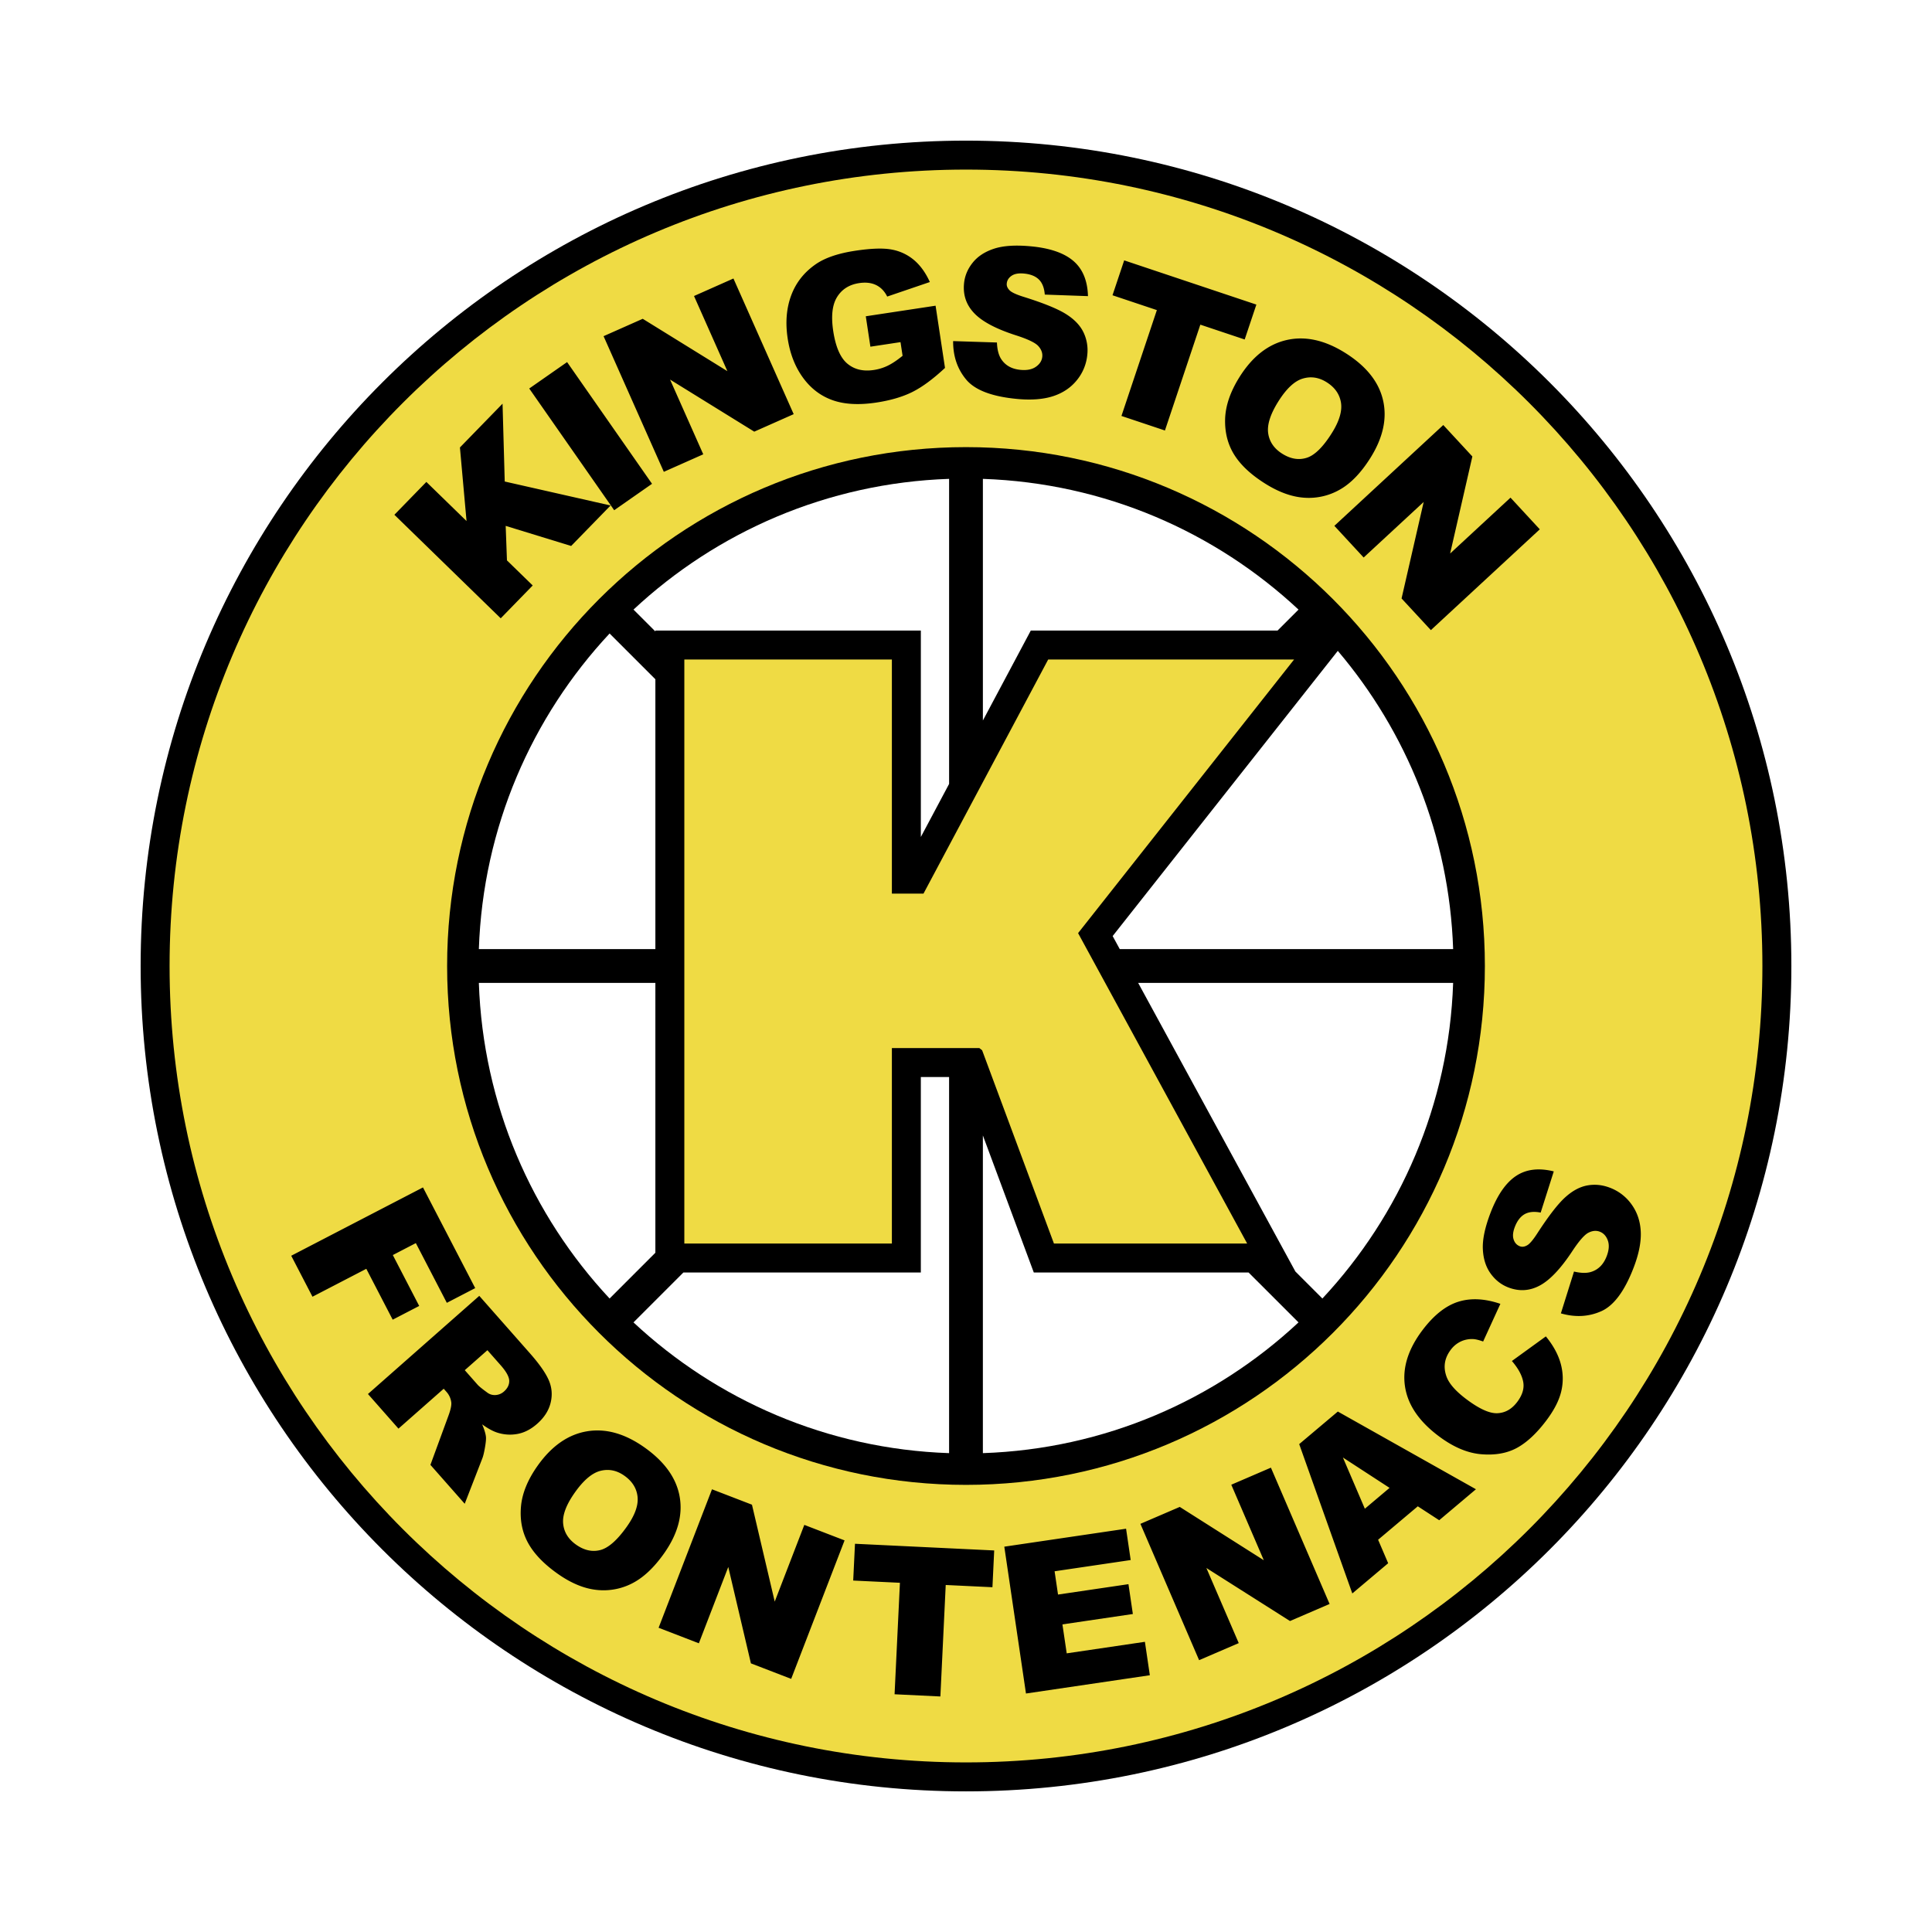 <svg xmlns="http://www.w3.org/2000/svg" width="2500" height="2500" viewBox="0 0 192.756 192.756"><g fill-rule="evenodd" clip-rule="evenodd"><path fill="#fff" d="M0 0h192.756v192.756H0V0z"/><path d="M180.783 96.378c0 46.615-37.789 84.406-84.406 84.406-46.615 0-84.405-37.791-84.405-84.406 0-46.616 37.79-84.406 84.405-84.406 46.617 0 84.406 37.79 84.406 84.406z" fill="#fff"/><path d="M178.725 96.378c0 45.48-36.867 82.348-82.347 82.348-45.479 0-82.347-36.867-82.347-82.348 0-45.479 36.868-82.347 82.347-82.347 45.479 0 82.347 36.867 82.347 82.347z"/><path d="M91.873 62.909v20.596l2.819-5.292V47.776c-12.158.415-23.181 5.29-31.488 13.043l2.184 2.184v-.094h26.485zM127.463 62.909l2.09-2.089c-8.307-7.754-19.33-12.628-31.49-13.043v24.108l4.781-8.976h24.619zM47.775 98.063c.415 12.16 5.291 23.182 13.044 31.49l4.568-4.568V98.063H47.775zM60.819 63.204c-7.753 8.307-12.629 19.33-13.044 31.488h17.612V67.771l-4.568-4.567zM111.719 94.692h33.262c-.387-11.332-4.65-21.677-11.508-29.756L111.01 93.392l.709 1.3zM129.24 126.857l2.695 2.696c7.754-8.309 12.631-19.33 13.045-31.49h-31.426l15.686 28.794zM98.062 113.282v31.698c12.16-.415 23.184-5.29 31.49-13.044l-4.98-4.979h-21.43l-5.08-13.675zM91.873 126.957H68.182l-4.979 4.979c8.307 7.754 19.33 12.629 31.488 13.044v-37.526h-2.819v19.503h.001z" fill="#fff"/><path d="M96.377 16.92c-43.883 0-79.458 35.573-79.458 79.458 0 43.884 35.575 79.458 79.458 79.458 43.884 0 79.458-35.574 79.458-79.458.001-43.884-35.573-79.458-79.458-79.458zm0 131.226c-28.59 0-51.768-23.178-51.768-51.769S67.787 44.61 96.377 44.61c28.591 0 51.769 23.177 51.769 51.768s-23.177 51.768-51.769 51.768z" fill="#efdb44"/><path fill="#efdb44" d="M107.561 93.098l21.55-27.299h-24.533l-12.44 23.355h-3.155V65.799H68.276v58.269h20.707v-19.504h8.724l.281.224 7.164 19.28h19.278l-16.869-30.97z"/><path d="M39.347 51.359l3.191-3.277 4.009 3.903-.66-7.342 4.252-4.368.218 7.766 10.56 2.392-3.934 4.039-6.531-2.006.127 3.444 2.569 2.502-3.191 3.277-10.61-10.33zM52.802 38.762l3.777-2.636 8.474 12.143-3.776 2.636-8.475-12.143zM60.219 33.54l3.906-1.734 8.447 5.225-3.33-7.498 3.933-1.747 6.011 13.534-3.934 1.746-8.4-5.196 3.312 7.456-3.934 1.748-6.011-13.534zM86.84 34.59l-.46-3.035 6.963-1.055.94 6.207c-1.199 1.118-2.289 1.919-3.267 2.406-.979.485-2.174.836-3.585 1.05-1.737.263-3.198.182-4.383-.243s-2.167-1.178-2.947-2.257c-.78-1.078-1.284-2.376-1.514-3.892-.242-1.596-.123-3.033.357-4.313.479-1.28 1.308-2.321 2.487-3.126.919-.622 2.217-1.061 3.895-1.314 1.617-.245 2.848-.282 3.694-.109a4.77 4.77 0 0 1 2.203 1.063c.622.537 1.138 1.258 1.548 2.166l-4.255 1.45c-.263-.532-.63-.913-1.102-1.145-.472-.231-1.038-.297-1.699-.197-.985.149-1.718.611-2.199 1.388-.482.775-.61 1.906-.385 3.392.24 1.58.708 2.663 1.405 3.25.697.586 1.578.799 2.641.638a4.843 4.843 0 0 0 1.411-.436c.437-.215.924-.541 1.463-.98l-.207-1.363-3.004.455zM95.094 34.031l4.371.14c.027.708.168 1.259.422 1.651.414.638 1.057.997 1.928 1.079.65.062 1.166-.043 1.545-.314.383-.27.592-.605.629-1.006.035-.38-.102-.736-.408-1.068-.309-.332-1.062-.689-2.26-1.071-1.963-.635-3.334-1.365-4.117-2.188-.792-.823-1.132-1.812-1.023-2.963.071-.756.358-1.45.863-2.081.502-.631 1.215-1.097 2.137-1.399.92-.301 2.15-.38 3.689-.234 1.889.178 3.297.664 4.223 1.458.926.793 1.412 1.964 1.455 3.51l-4.309-.154c-.053-.67-.248-1.172-.59-1.506-.34-.334-.836-.532-1.484-.593-.533-.051-.947.023-1.238.222-.291.198-.453.457-.482.777-.023.233.068.454.271.662.197.213.691.442 1.482.685 1.955.615 3.344 1.182 4.166 1.702.824.52 1.4 1.122 1.732 1.809a4.13 4.13 0 0 1 .385 2.232 4.677 4.677 0 0 1-1.031 2.535c-.598.746-1.387 1.282-2.365 1.604-.979.322-2.184.417-3.613.282-2.512-.237-4.205-.882-5.081-1.938s-1.309-2.334-1.297-3.833zM112.16 25.977l13.188 4.412-1.166 3.482-4.424-1.48-3.533 10.56-4.338-1.451 3.533-10.561-4.426-1.48 1.166-3.482zM123.656 37.633c1.281-2.045 2.85-3.281 4.705-3.706s3.803 0 5.842 1.276c2.09 1.309 3.35 2.877 3.777 4.704.43 1.829.014 3.75-1.248 5.768-.918 1.465-1.916 2.512-2.998 3.14a6.224 6.224 0 0 1-3.512.848c-1.258-.063-2.586-.531-3.979-1.403-1.416-.887-2.447-1.845-3.094-2.876s-.953-2.214-.92-3.55c.035-1.335.511-2.736 1.427-4.201zm3.871 2.44c-.791 1.264-1.123 2.318-.998 3.165.125.848.596 1.525 1.406 2.033.834.522 1.65.656 2.445.401.795-.254 1.631-1.081 2.508-2.48.736-1.178 1.037-2.188.9-3.029-.139-.842-.615-1.52-1.432-2.031-.783-.49-1.584-.607-2.404-.353s-1.628 1.02-2.425 2.294zM143.996 42.405l2.902 3.137-2.218 9.682 6.023-5.574 2.922 3.16-10.867 10.057-2.924-3.159 2.207-9.628-5.99 5.543-2.922-3.16 10.867-10.058zM42.201 118.469l5.211 10.046-2.832 1.468-3.091-5.958-2.297 1.192 2.632 5.077-2.645 1.371-2.632-5.076-5.371 2.785-2.12-4.088 13.145-6.817zM36.711 139.081l11.107-9.793 5.055 5.732c.937 1.063 1.562 1.955 1.876 2.678.314.722.377 1.473.188 2.25-.188.778-.636 1.479-1.342 2.102-.615.543-1.262.879-1.941 1.009a4.105 4.105 0 0 1-2.044-.128c-.436-.139-.938-.412-1.504-.822.224.529.35.949.378 1.256.02.207-.014.562-.101 1.065-.088.504-.176.868-.268 1.092l-1.75 4.509-3.422-3.881 1.775-4.84c.234-.622.336-1.081.308-1.38a1.93 1.93 0 0 0-.487-1.071l-.269-.305-4.515 3.981-3.044-3.454zm9.66-2.378l1.279 1.451c.139.157.458.416.957.778.246.188.526.271.84.251.313-.021.592-.137.835-.352.358-.316.533-.673.524-1.07-.009-.396-.291-.91-.844-1.539l-1.333-1.511-2.258 1.992zM53.642 146.231c1.397-1.966 3.034-3.109 4.912-3.427 1.876-.316 3.796.222 5.757 1.614 2.011 1.427 3.178 3.064 3.5 4.915.323 1.849-.204 3.745-1.582 5.686-1 1.408-2.058 2.396-3.173 2.961a6.232 6.232 0 0 1-3.555.642c-1.254-.136-2.552-.679-3.892-1.63-1.363-.968-2.337-1.984-2.922-3.052-.585-1.066-.823-2.266-.712-3.597.11-1.33.666-2.7 1.667-4.112zm3.722 2.663c-.863 1.215-1.256 2.249-1.179 3.101.077.854.506 1.558 1.286 2.112.803.569 1.609.75 2.418.543.809-.208 1.691-.984 2.647-2.332.804-1.133 1.162-2.123 1.075-2.972-.088-.849-.526-1.553-1.312-2.11-.754-.535-1.547-.699-2.38-.492-.834.207-1.686.923-2.555 2.15zM71.036 148.587l3.988 1.537 2.271 9.669 2.952-7.655 4.016 1.548-5.327 13.816-4.017-1.548-2.259-9.616-2.935 7.614-4.016-1.549 5.327-13.816zM85.302 154.022l13.889.667-.175 3.668-4.661-.223-.533 11.123-4.57-.22.534-11.123-4.661-.223.177-3.669zM100.199 154.312l12.149-1.792.461 3.126-7.592 1.121.342 2.322 7.027-1.036.439 2.977-7.027 1.037.428 2.888 7.801-1.151.492 3.335-12.358 1.824-2.162-14.651zM113.779 152.034l3.926-1.689 8.385 5.32-3.244-7.534 3.953-1.703 5.855 13.6-3.951 1.702-8.342-5.291 3.229 7.494-3.955 1.702-5.856-13.601zM141.453 150.285l-3.959 3.336 1.004 2.343-3.578 3.015-5.299-14.899 3.855-3.249 13.779 7.752-3.666 3.091-2.136-1.389zm-2.816-1.839l-4.654-3.029 2.188 5.109 2.466-2.08zM150.842 135.787l3.389-2.455c.732.894 1.227 1.799 1.48 2.716.252.917.271 1.833.059 2.748-.211.917-.717 1.902-1.516 2.958-.971 1.281-1.951 2.188-2.938 2.718-.988.529-2.174.734-3.557.614-1.385-.12-2.809-.733-4.27-1.842-1.949-1.476-3.057-3.128-3.318-4.96-.262-1.829.324-3.692 1.762-5.59 1.125-1.483 2.309-2.422 3.555-2.816 1.244-.393 2.646-.324 4.205.207l-1.719 3.757c-.443-.159-.795-.241-1.055-.244a2.598 2.598 0 0 0-1.205.257 2.666 2.666 0 0 0-.971.812c-.621.822-.766 1.701-.436 2.642.242.703.889 1.452 1.941 2.25 1.305.988 2.348 1.467 3.131 1.438.783-.029 1.445-.4 1.988-1.117.525-.693.727-1.367.602-2.021s-.498-1.342-1.127-2.072zM155.73 131.035l1.309-4.173c.689.163 1.258.176 1.705.036.725-.226 1.242-.748 1.555-1.566.234-.609.271-1.134.113-1.572-.158-.439-.426-.73-.801-.875-.357-.136-.736-.101-1.139.106-.402.208-.949.838-1.639 1.89-1.139 1.718-2.211 2.844-3.213 3.378-1.006.54-2.049.604-3.129.189-.709-.271-1.301-.734-1.773-1.39-.471-.654-.73-1.466-.773-2.434-.045-.967.211-2.173.764-3.618.68-1.771 1.525-2.997 2.539-3.675 1.014-.68 2.271-.833 3.773-.461l-1.307 4.11c-.658-.129-1.195-.074-1.609.163-.412.238-.736.662-.971 1.271-.191.5-.23.919-.117 1.252.111.335.318.559.617.674.221.085.457.057.711-.085.26-.132.611-.546 1.059-1.243 1.117-1.719 2.037-2.904 2.76-3.558.721-.652 1.455-1.047 2.205-1.183s1.502-.06 2.254.229a4.668 4.668 0 0 1 2.166 1.674c.559.777.861 1.681.91 2.71.047 1.029-.186 2.214-.699 3.556-.9 2.355-1.979 3.813-3.23 4.374s-2.598.636-4.04.221z"/></g></svg>